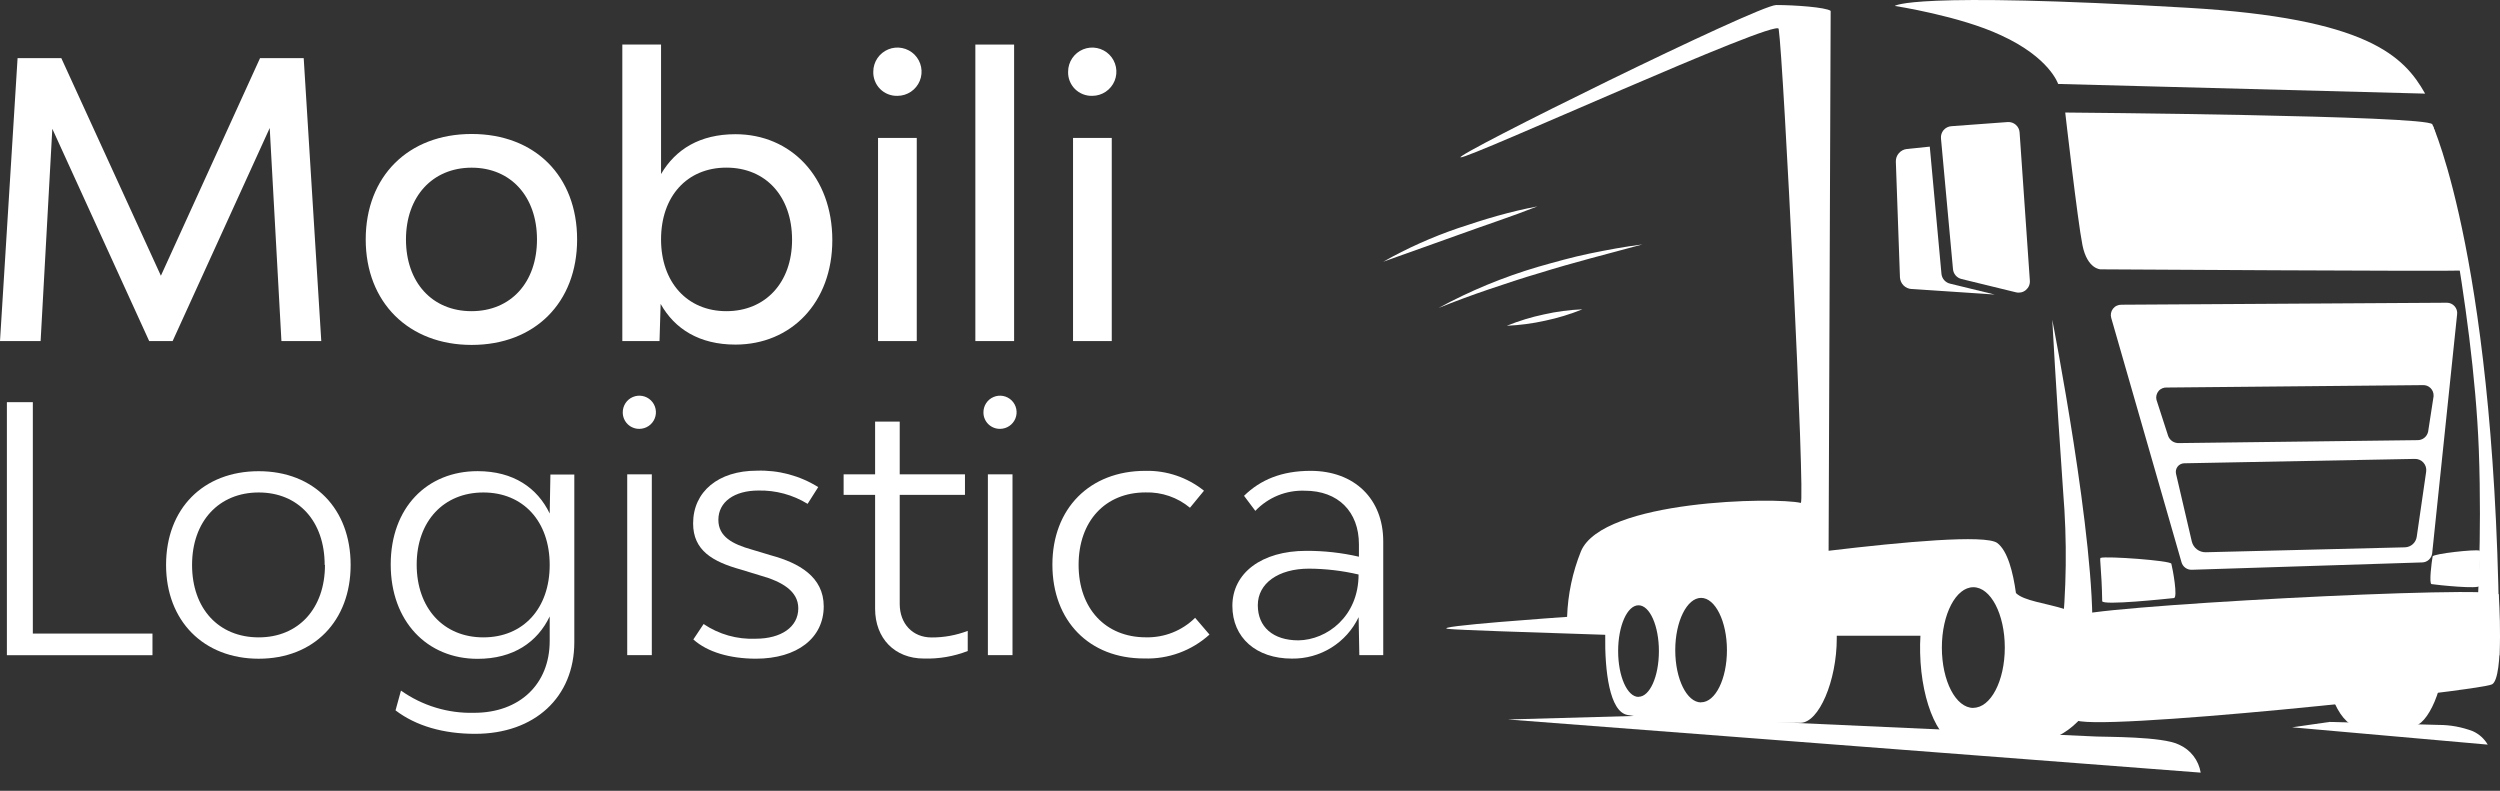 <?xml version="1.0" encoding="UTF-8"?> <svg xmlns="http://www.w3.org/2000/svg" width="98" height="31" viewBox="0 0 98 31" fill="none"><rect x="0" y="0" width="98" height="31" fill="#333333" stroke="none"/><path d="M11.032 13.37L10.573 5.018L6.767 13.37H5.848L2.051 5.048L1.592 13.37H0L0.689 2.278H2.403L6.307 10.809L10.194 2.278H11.905L12.594 13.37H11.016H11.032Z" fill="white"></path><path d="M14.336 9.387C14.336 6.915 16.003 5.252 18.489 5.252C20.974 5.252 22.623 6.904 22.623 9.387C22.623 11.87 20.956 13.521 18.489 13.521C16.022 13.521 14.336 11.856 14.336 9.387ZM21.05 9.387C21.05 7.705 20.023 6.573 18.489 6.573C16.954 6.573 15.914 7.705 15.914 9.387C15.914 11.068 16.941 12.198 18.482 12.198C20.023 12.198 21.05 11.073 21.05 9.387Z" fill="white"></path><path d="M32.627 9.414C32.627 11.87 31.005 13.508 28.83 13.508C27.415 13.508 26.448 12.896 25.897 11.913L25.853 13.37H24.395V1.747H25.913V6.823C26.478 5.856 27.431 5.261 28.83 5.261C31.005 5.261 32.627 6.938 32.627 9.414ZM31.049 9.398C31.049 7.701 30.022 6.571 28.474 6.571C26.926 6.571 25.913 7.703 25.913 9.384C25.913 11.066 26.94 12.198 28.474 12.198C30.008 12.198 31.049 11.073 31.049 9.401V9.398Z" fill="white"></path><path d="M34.233 2.804C34.234 2.617 34.291 2.435 34.395 2.281C34.5 2.126 34.648 2.006 34.821 1.935C34.993 1.864 35.183 1.846 35.366 1.883C35.549 1.92 35.717 2.01 35.849 2.141C35.98 2.273 36.071 2.441 36.107 2.624C36.144 2.807 36.126 2.997 36.055 3.17C35.984 3.342 35.864 3.49 35.709 3.595C35.555 3.699 35.373 3.756 35.186 3.757C35.06 3.762 34.934 3.74 34.816 3.694C34.698 3.648 34.591 3.578 34.502 3.489C34.412 3.399 34.342 3.292 34.296 3.174C34.25 3.056 34.228 2.93 34.233 2.804ZM34.426 5.408H35.937V13.37H34.419V5.411L34.426 5.408Z" fill="white"></path><path d="M38.234 1.747H39.753V13.37H38.234V1.747Z" fill="white"></path><path d="M41.87 2.804C41.871 2.617 41.928 2.435 42.032 2.281C42.137 2.126 42.285 2.006 42.457 1.935C42.63 1.864 42.819 1.846 43.002 1.883C43.185 1.92 43.353 2.01 43.485 2.141C43.617 2.273 43.707 2.441 43.744 2.624C43.781 2.807 43.763 2.997 43.692 3.17C43.621 3.342 43.501 3.49 43.346 3.595C43.192 3.699 43.01 3.756 42.823 3.757C42.697 3.762 42.571 3.74 42.453 3.694C42.335 3.648 42.228 3.578 42.138 3.489C42.049 3.399 41.979 3.292 41.932 3.174C41.886 3.056 41.865 2.93 41.87 2.804ZM42.063 5.408H43.581V13.37H42.063V5.411V5.408Z" fill="white"></path><path d="M5.977 24.838V25.684H0.27V15.765H1.287V24.836H5.977V24.838Z" fill="white"></path><path d="M6.51 22.146C6.51 19.934 7.97 18.471 10.141 18.471C12.312 18.471 13.745 19.946 13.745 22.146C13.745 24.347 12.298 25.822 10.141 25.822C7.984 25.822 6.51 24.342 6.51 22.146ZM12.727 22.146C12.727 20.43 11.696 19.305 10.141 19.305C8.586 19.305 7.529 20.43 7.529 22.146C7.529 23.862 8.575 24.985 10.141 24.985C11.708 24.985 12.739 23.846 12.739 22.146H12.727Z" fill="white"></path><path d="M22.513 18.595V25.174C22.513 27.331 20.958 28.766 18.626 28.766C17.381 28.766 16.309 28.458 15.505 27.847L15.718 27.071C16.555 27.664 17.562 27.97 18.587 27.942C20.37 27.942 21.548 26.816 21.548 25.128V24.165C21.066 25.171 20.128 25.826 18.721 25.826C16.738 25.826 15.316 24.351 15.316 22.128C15.316 19.904 16.736 18.469 18.721 18.469C20.128 18.469 21.066 19.126 21.548 20.13L21.576 18.602H22.513V18.595ZM21.548 22.146C21.548 20.43 20.503 19.305 18.948 19.305C17.393 19.305 16.334 20.43 16.334 22.133C16.334 23.835 17.379 24.985 18.948 24.985C20.517 24.985 21.548 23.846 21.548 22.146Z" fill="white"></path><path d="M24.412 16.167C24.411 16.039 24.448 15.913 24.518 15.805C24.588 15.697 24.689 15.613 24.807 15.563C24.925 15.512 25.056 15.498 25.182 15.522C25.308 15.545 25.425 15.606 25.517 15.696C25.609 15.786 25.672 15.901 25.698 16.027C25.725 16.153 25.713 16.284 25.665 16.403C25.617 16.522 25.535 16.625 25.429 16.697C25.323 16.77 25.198 16.809 25.069 16.811C24.983 16.813 24.898 16.798 24.818 16.766C24.738 16.735 24.666 16.688 24.605 16.628C24.543 16.568 24.495 16.496 24.462 16.417C24.428 16.338 24.412 16.253 24.412 16.167ZM24.587 18.593H25.551V25.681H24.587V18.595V18.593Z" fill="white"></path><path d="M27.179 25.066L27.581 24.462C28.181 24.867 28.895 25.069 29.619 25.038C30.622 25.038 31.293 24.579 31.293 23.846C31.293 23.175 30.664 22.801 29.805 22.56L29.047 22.328C27.935 22.02 27.17 21.577 27.17 20.518C27.17 19.27 28.162 18.451 29.662 18.451C30.512 18.42 31.352 18.644 32.074 19.094L31.658 19.751C31.078 19.395 30.409 19.214 29.729 19.229C28.792 19.229 28.16 19.67 28.16 20.378C28.16 21.035 28.709 21.329 29.474 21.544L30.239 21.774C31.311 22.068 32.29 22.606 32.29 23.77C32.29 25.004 31.259 25.821 29.623 25.821C28.612 25.817 27.728 25.562 27.179 25.066Z" fill="white"></path><path d="M37.935 24.73V25.52C37.389 25.732 36.805 25.832 36.219 25.815C35.071 25.815 34.304 25.024 34.304 23.86V19.399H33.07V18.595H34.304V16.528H35.269V18.595H37.827V19.399H35.269V23.674C35.269 24.453 35.778 24.988 36.516 24.988C37.001 24.991 37.482 24.903 37.935 24.73Z" fill="white"></path><path d="M38.551 16.167C38.55 16.039 38.586 15.913 38.657 15.805C38.727 15.697 38.828 15.613 38.946 15.563C39.064 15.512 39.194 15.498 39.321 15.522C39.447 15.545 39.564 15.606 39.656 15.696C39.747 15.786 39.811 15.901 39.837 16.027C39.863 16.153 39.852 16.284 39.804 16.403C39.756 16.522 39.674 16.625 39.568 16.697C39.462 16.77 39.336 16.809 39.208 16.811C39.122 16.813 39.037 16.798 38.957 16.766C38.877 16.735 38.805 16.688 38.743 16.628C38.682 16.568 38.633 16.496 38.6 16.417C38.567 16.338 38.55 16.253 38.551 16.167ZM38.725 18.593H39.69V25.681H38.725V18.595V18.593Z" fill="white"></path><path d="M41.254 22.133C41.254 19.934 42.715 18.457 44.899 18.457C45.733 18.438 46.546 18.714 47.196 19.236L46.647 19.904C46.16 19.498 45.54 19.285 44.906 19.303C43.326 19.303 42.281 20.428 42.281 22.144C42.281 23.86 43.34 24.983 44.92 24.983C45.276 24.991 45.631 24.928 45.962 24.797C46.294 24.665 46.595 24.469 46.849 24.218L47.412 24.875C46.713 25.508 45.796 25.844 44.853 25.812C42.701 25.817 41.254 24.342 41.254 22.133Z" fill="white"></path><path d="M54.223 21.221V25.681H53.286L53.258 24.193C53.023 24.686 52.651 25.101 52.187 25.389C51.723 25.677 51.186 25.825 50.64 25.817C49.246 25.817 48.309 24.999 48.309 23.75C48.309 22.463 49.457 21.593 51.203 21.593C51.898 21.59 52.592 21.667 53.27 21.823V21.34C53.27 20.054 52.452 19.236 51.152 19.236C50.791 19.222 50.43 19.285 50.095 19.421C49.76 19.558 49.458 19.764 49.209 20.026L48.766 19.436C49.409 18.807 50.24 18.457 51.38 18.457C53.098 18.46 54.223 19.558 54.223 21.221ZM53.258 22.521C52.621 22.372 51.97 22.295 51.315 22.291C50.109 22.291 49.306 22.868 49.306 23.724C49.306 24.581 49.907 25.102 50.9 25.102C52.018 25.084 53.256 24.165 53.256 22.521H53.258Z" fill="white"></path><path d="M80.679 3.291L95.065 3.67C94.236 2.2 92.811 0.718 85.762 0.305C74.847 -0.336 74.277 0.233 74.277 0.233C74.277 0.233 76.822 0.624 78.437 1.382C80.353 2.259 80.679 3.291 80.679 3.291Z" fill="white"></path><path d="M80.957 4.411C80.957 4.411 95.15 4.524 95.345 4.871C95.54 5.218 96.493 9.541 96.493 9.541C96.493 9.541 96.824 10.583 96.471 10.606C95.949 10.641 82.344 10.558 82.344 10.558C82.344 10.558 81.823 10.558 81.632 9.609C81.442 8.661 80.957 4.411 80.957 4.411Z" fill="white"></path><path d="M80.449 12.534C80.449 12.534 80.592 15.235 80.876 19.289C81.034 21.206 81.01 23.134 80.805 25.047L82.013 24.976C82.167 21.28 80.449 12.534 80.449 12.534Z" fill="white"></path><path d="M95.344 4.871C95.344 4.871 96.952 11.886 97.17 17.646C97.299 21.14 97.099 24.117 97.099 24.117L97.976 25.704C97.905 10.425 95.344 4.871 95.344 4.871Z" fill="white"></path><path d="M82.406 23.564C82.388 22.328 82.287 21.868 82.347 21.868C82.576 21.793 85.082 21.972 85.117 22.098C85.176 22.328 85.376 23.423 85.218 23.444C84.896 23.476 82.411 23.743 82.406 23.564Z" fill="white"></path><path d="M97.197 22.962C97.197 21.96 97.247 21.602 97.197 21.584C97.043 21.526 95.38 21.705 95.359 21.813C95.323 22.008 95.21 22.884 95.316 22.897C95.538 22.932 97.197 23.106 97.197 22.962Z" fill="white"></path><path d="M97.952 23.306C97.952 23.306 98.168 26.556 97.69 26.825C97.212 27.094 81.696 28.738 81.336 28.203C81.051 27.776 81.336 24.565 81.336 24.174C81.336 23.784 97.88 22.916 97.952 23.306Z" fill="white"></path><path d="M82.167 25.013C82.282 24.631 86.931 24.657 86.86 24.836C86.789 25.015 86.895 26.187 86.575 26.294C86.256 26.402 82.523 26.754 82.344 26.471C82.142 26.014 82.081 25.506 82.167 25.013Z" fill="white"></path><path d="M94.54 24.301C94.51 24.126 97.454 23.697 97.562 24.016C97.67 24.335 97.739 25.394 97.385 25.394C97.032 25.394 94.755 25.821 94.613 25.713C94.471 25.605 94.574 24.514 94.54 24.301Z" fill="white"></path><path d="M93.883 25.233C93.925 27.027 93.327 28.497 92.546 28.514C91.766 28.53 91.102 27.092 91.06 25.298C91.019 23.504 91.722 24.113 92.501 24.094C93.279 24.076 93.842 23.439 93.883 25.233Z" fill="white"></path><path d="M95.842 25.201C95.883 26.995 95.136 28.456 94.592 28.47C94.401 28.47 93.673 28.518 92.497 28.47C91.918 28.442 91.939 26.589 91.914 25.424C91.889 24.259 91.572 24.797 91.834 24.214C91.978 23.892 94.695 24.067 94.888 24.062C95.44 24.041 95.809 23.407 95.842 25.201Z" fill="white"></path><path d="M79.025 23.247C78.914 22.445 78.703 21.593 78.292 21.285C77.832 20.947 74.617 21.239 71.681 21.59L71.762 0.426C71.571 0.284 70.34 0.197 69.628 0.197C68.916 0.197 56.923 6.123 57.256 6.169C57.589 6.215 69.66 0.711 69.724 1.131C69.915 2.376 70.776 19.757 70.59 19.714C69.63 19.484 62.829 19.583 61.974 21.609C61.644 22.428 61.46 23.299 61.43 24.181C61.43 24.181 55.931 24.56 56.785 24.654C57.148 24.696 59.891 24.785 62.925 24.884C62.902 26.306 63.095 27.895 63.794 28.026C65.459 28.334 69.524 28.346 70.579 28.334C71.302 28.334 72.001 26.683 72.001 25.027C72.001 24.99 72.001 24.955 72.001 24.921H75.281C75.269 25.139 75.262 25.36 75.269 25.589C75.315 27.62 76.068 29.251 76.95 29.23C76.999 29.228 77.046 29.221 77.093 29.209C78.93 29.251 79.962 29.108 80.254 29.021C81.344 28.69 82.509 27.51 82.461 25.479C82.41 23.58 79.64 23.862 79.025 23.247ZM64.23 27.319C63.789 27.319 63.431 26.515 63.431 25.523C63.431 24.53 63.789 23.727 64.23 23.727C64.671 23.727 65.029 24.53 65.029 25.523C65.029 26.515 64.673 27.314 64.23 27.314V27.319ZM66.683 27.535C66.123 27.535 65.67 26.616 65.67 25.486C65.67 24.356 66.129 23.437 66.683 23.437C67.237 23.437 67.696 24.356 67.696 25.486C67.696 26.616 67.243 27.53 66.683 27.53V27.535ZM77.355 27.751C76.666 27.751 76.121 26.692 76.121 25.385C76.121 24.078 76.672 23.019 77.355 23.019C78.037 23.019 78.588 24.078 78.588 25.385C78.588 26.692 78.035 27.746 77.355 27.746V27.751Z" fill="white"></path><path d="M95.924 11.867L83.157 11.945C83.094 11.944 83.031 11.958 82.974 11.985C82.916 12.012 82.867 12.053 82.828 12.103C82.789 12.154 82.763 12.212 82.751 12.275C82.739 12.337 82.742 12.401 82.76 12.462L85.516 22.043C85.541 22.129 85.594 22.205 85.667 22.258C85.74 22.311 85.828 22.338 85.918 22.335L94.95 22.047C95.047 22.045 95.14 22.008 95.211 21.942C95.283 21.877 95.329 21.788 95.341 21.692L96.319 12.32C96.326 12.264 96.321 12.207 96.304 12.152C96.287 12.098 96.259 12.048 96.222 12.006C96.185 11.963 96.139 11.929 96.088 11.905C96.036 11.881 95.981 11.868 95.924 11.867ZM95.106 18.489L94.736 21.041C94.72 21.153 94.665 21.256 94.582 21.331C94.498 21.407 94.39 21.451 94.277 21.455L86.467 21.648C86.341 21.651 86.217 21.611 86.117 21.533C86.017 21.456 85.947 21.346 85.918 21.223L85.3 18.572C85.289 18.524 85.289 18.473 85.3 18.424C85.31 18.376 85.332 18.33 85.362 18.291C85.393 18.251 85.432 18.219 85.476 18.197C85.521 18.174 85.57 18.162 85.62 18.161L94.658 17.989C94.722 17.987 94.786 17.999 94.845 18.024C94.904 18.049 94.956 18.087 94.999 18.135C95.042 18.183 95.073 18.239 95.092 18.3C95.11 18.361 95.115 18.426 95.106 18.489ZM95.398 15.524L95.182 16.925C95.16 17.021 95.106 17.107 95.028 17.167C94.95 17.227 94.853 17.258 94.755 17.254L85.418 17.369C85.327 17.373 85.237 17.349 85.16 17.3C85.084 17.25 85.025 17.178 84.993 17.093L84.533 15.671C84.519 15.611 84.52 15.548 84.535 15.488C84.55 15.428 84.579 15.372 84.619 15.325C84.659 15.278 84.711 15.242 84.768 15.219C84.825 15.195 84.887 15.186 84.949 15.191L94.966 15.097C95.023 15.093 95.081 15.101 95.135 15.121C95.188 15.141 95.237 15.172 95.278 15.213C95.319 15.253 95.35 15.302 95.371 15.356C95.391 15.409 95.399 15.467 95.396 15.524H95.398Z" fill="white"></path><path d="M86.267 30.287C86.228 30.048 86.13 29.823 85.982 29.631C85.834 29.44 85.641 29.289 85.419 29.191C84.783 28.865 82.511 28.89 82.185 28.872L64.225 28.061L59.105 28.203L86.267 30.287Z" fill="white"></path><path d="M97.519 29.189C97.384 28.957 97.18 28.773 96.935 28.663C96.51 28.501 96.058 28.417 95.603 28.417L91.317 28.3L89.852 28.511L97.519 29.189Z" fill="white"></path><path d="M79.939 25.89C80.036 26.456 79.96 27.038 79.723 27.56C79.597 27.817 79.436 28.055 79.243 28.265C79.062 28.486 78.838 28.669 78.586 28.803C78.831 28.659 79.048 28.472 79.227 28.252C79.413 28.039 79.572 27.802 79.698 27.549C79.815 27.292 79.892 27.018 79.927 26.738C79.971 26.457 79.974 26.172 79.939 25.89Z" fill="white"></path><path d="M76.258 22.996C76.385 22.784 76.575 22.616 76.802 22.518C77.028 22.419 77.272 22.367 77.519 22.367C77.273 22.372 77.031 22.427 76.807 22.53C76.579 22.624 76.387 22.787 76.258 22.996Z" fill="white"></path><path d="M67.01 22.787C67.329 22.846 67.62 23.007 67.839 23.247C68.057 23.485 68.219 23.77 68.312 24.08C68.412 24.387 68.477 24.703 68.505 25.024C68.539 25.345 68.534 25.668 68.491 25.987C68.525 25.668 68.525 25.346 68.491 25.027C68.458 24.708 68.391 24.394 68.291 24.09C68.203 23.781 68.046 23.497 67.832 23.258C67.615 23.018 67.327 22.854 67.01 22.787Z" fill="white"></path><path d="M69.119 22.916C69.254 23.072 69.348 23.259 69.392 23.46C69.447 23.659 69.485 23.862 69.505 24.067C69.526 24.271 69.54 24.475 69.542 24.68C69.557 24.885 69.531 25.091 69.464 25.286C69.501 25.191 69.521 25.09 69.521 24.988C69.521 24.887 69.521 24.783 69.521 24.682C69.521 24.478 69.498 24.273 69.478 24.071C69.458 23.867 69.423 23.665 69.372 23.467C69.33 23.267 69.244 23.078 69.119 22.916Z" fill="white"></path><path d="M69.936 23.412C70.077 23.766 70.155 24.142 70.166 24.524C70.188 24.907 70.172 25.292 70.12 25.672C70.079 26.052 69.997 26.426 69.876 26.788C69.764 27.155 69.554 27.484 69.268 27.739C69.548 27.48 69.753 27.15 69.863 26.784C69.98 26.422 70.057 26.049 70.092 25.67C70.141 25.289 70.157 24.905 70.141 24.521C70.132 24.143 70.063 23.768 69.936 23.412Z" fill="white"></path><path d="M63.732 23.217C63.884 23.131 64.058 23.093 64.231 23.106C64.406 23.12 64.573 23.183 64.713 23.288C64.843 23.402 64.945 23.544 65.012 23.703C65.079 23.862 65.11 24.034 65.101 24.207C65.096 24.035 65.061 23.866 64.998 23.706C64.937 23.546 64.833 23.406 64.697 23.302C64.564 23.199 64.405 23.134 64.238 23.116C64.063 23.102 63.889 23.137 63.732 23.217Z" fill="white"></path><path d="M63.912 27.59C63.983 27.625 64.063 27.64 64.142 27.634C64.224 27.631 64.305 27.616 64.383 27.59C64.54 27.538 64.681 27.446 64.792 27.324C64.9 27.199 64.983 27.055 65.038 26.899C65.094 26.743 65.137 26.582 65.164 26.419C65.147 26.585 65.11 26.748 65.054 26.906C65.002 27.065 64.92 27.213 64.812 27.342C64.697 27.465 64.551 27.556 64.39 27.606C64.235 27.663 64.063 27.657 63.912 27.59Z" fill="white"></path><path d="M67.01 27.84C67.143 27.798 67.27 27.737 67.386 27.659C67.504 27.584 67.607 27.488 67.687 27.374C67.846 27.142 67.941 26.872 67.961 26.591C67.955 26.876 67.866 27.154 67.706 27.39C67.624 27.507 67.517 27.605 67.393 27.677C67.276 27.754 67.146 27.809 67.01 27.84Z" fill="white"></path><path d="M80.68 25.456C80.798 25.806 80.828 26.179 80.767 26.543C80.702 26.905 80.612 27.262 80.496 27.611C80.591 27.259 80.668 26.902 80.726 26.543C80.794 26.182 80.778 25.81 80.68 25.456Z" fill="white"></path><path d="M94.46 27.448C94.437 27.553 94.384 27.65 94.306 27.726C94.233 27.804 94.151 27.874 94.063 27.935C93.971 27.991 93.87 28.031 93.764 28.052C93.66 28.075 93.554 28.087 93.447 28.088C93.552 28.077 93.657 28.06 93.76 28.036C93.863 28.013 93.961 27.972 94.049 27.914C94.137 27.856 94.219 27.789 94.293 27.714C94.37 27.641 94.427 27.549 94.46 27.448Z" fill="white"></path><path d="M70.176 0.706C70.268 2.369 70.339 4.032 70.422 5.695C70.504 7.358 70.569 9.021 70.626 10.684C70.534 9.021 70.463 7.358 70.38 5.695C70.297 4.032 70.233 2.372 70.176 0.706Z" fill="white"></path><path d="M86.186 5.422L90.274 5.498L94.363 5.601L90.274 5.526L86.186 5.422Z" fill="white"></path><path d="M86.684 6.169L89.989 6.192L93.296 6.24L89.989 6.217L86.684 6.169Z" fill="white"></path><path d="M89.457 6.846C91.212 6.846 92.966 6.87 94.719 6.917C92.965 6.91 91.21 6.886 89.457 6.846Z" fill="white"></path><path d="M54.223 10.259C55.159 9.731 56.142 9.29 57.16 8.943C57.67 8.773 58.18 8.606 58.697 8.461C59.214 8.316 59.735 8.19 60.266 8.091C59.264 8.486 58.249 8.815 57.245 9.18C56.242 9.545 55.233 9.894 54.223 10.259Z" fill="white"></path><path d="M56.391 12.072C57.626 11.401 58.929 10.862 60.277 10.464C60.952 10.273 61.628 10.08 62.317 9.938C63.006 9.796 63.695 9.667 64.384 9.582C63.031 9.949 61.678 10.289 60.344 10.705C59.673 10.9 59.014 11.123 58.352 11.346C57.691 11.569 57.043 11.812 56.391 12.072Z" fill="white"></path><path d="M59.066 12.77C59.538 12.579 60.025 12.43 60.523 12.325C61.019 12.213 61.524 12.146 62.032 12.125C61.56 12.316 61.073 12.465 60.575 12.57C60.079 12.681 59.574 12.748 59.066 12.77Z" fill="white"></path><path d="M76.495 4.947L78.709 4.784C78.824 4.778 78.936 4.818 79.022 4.894C79.108 4.97 79.161 5.078 79.168 5.192L79.57 10.999C79.576 11.068 79.564 11.138 79.538 11.202C79.511 11.266 79.469 11.322 79.416 11.367C79.364 11.412 79.301 11.444 79.233 11.46C79.166 11.475 79.096 11.475 79.028 11.459L76.89 10.937C76.801 10.915 76.721 10.867 76.661 10.797C76.602 10.728 76.565 10.642 76.557 10.551L76.086 5.424C76.081 5.366 76.087 5.307 76.105 5.251C76.123 5.195 76.151 5.144 76.189 5.099C76.228 5.055 76.274 5.018 76.327 4.992C76.379 4.966 76.436 4.95 76.495 4.947Z" fill="white"></path><path d="M76.106 10.744L75.647 5.748L74.751 5.84C74.629 5.853 74.516 5.911 74.436 6.004C74.355 6.096 74.312 6.216 74.317 6.339L74.478 10.87C74.484 10.99 74.534 11.104 74.619 11.189C74.704 11.274 74.817 11.324 74.937 11.33L78.192 11.546L76.451 11.121C76.361 11.102 76.28 11.055 76.218 10.988C76.156 10.92 76.117 10.835 76.106 10.744Z" fill="white"></path><path d="M83.518 24.976C84.648 24.893 85.782 24.841 86.912 24.769C88.043 24.698 89.177 24.655 90.312 24.616C89.182 24.698 88.047 24.753 86.917 24.822C85.787 24.891 84.652 24.937 83.518 24.976Z" fill="white"></path><path d="M85.111 25.668C86.094 25.571 87.08 25.504 88.063 25.422C89.046 25.339 90.031 25.279 91.019 25.229C90.036 25.325 89.051 25.392 88.067 25.475C87.084 25.557 86.097 25.617 85.111 25.668Z" fill="white"></path></svg> 
